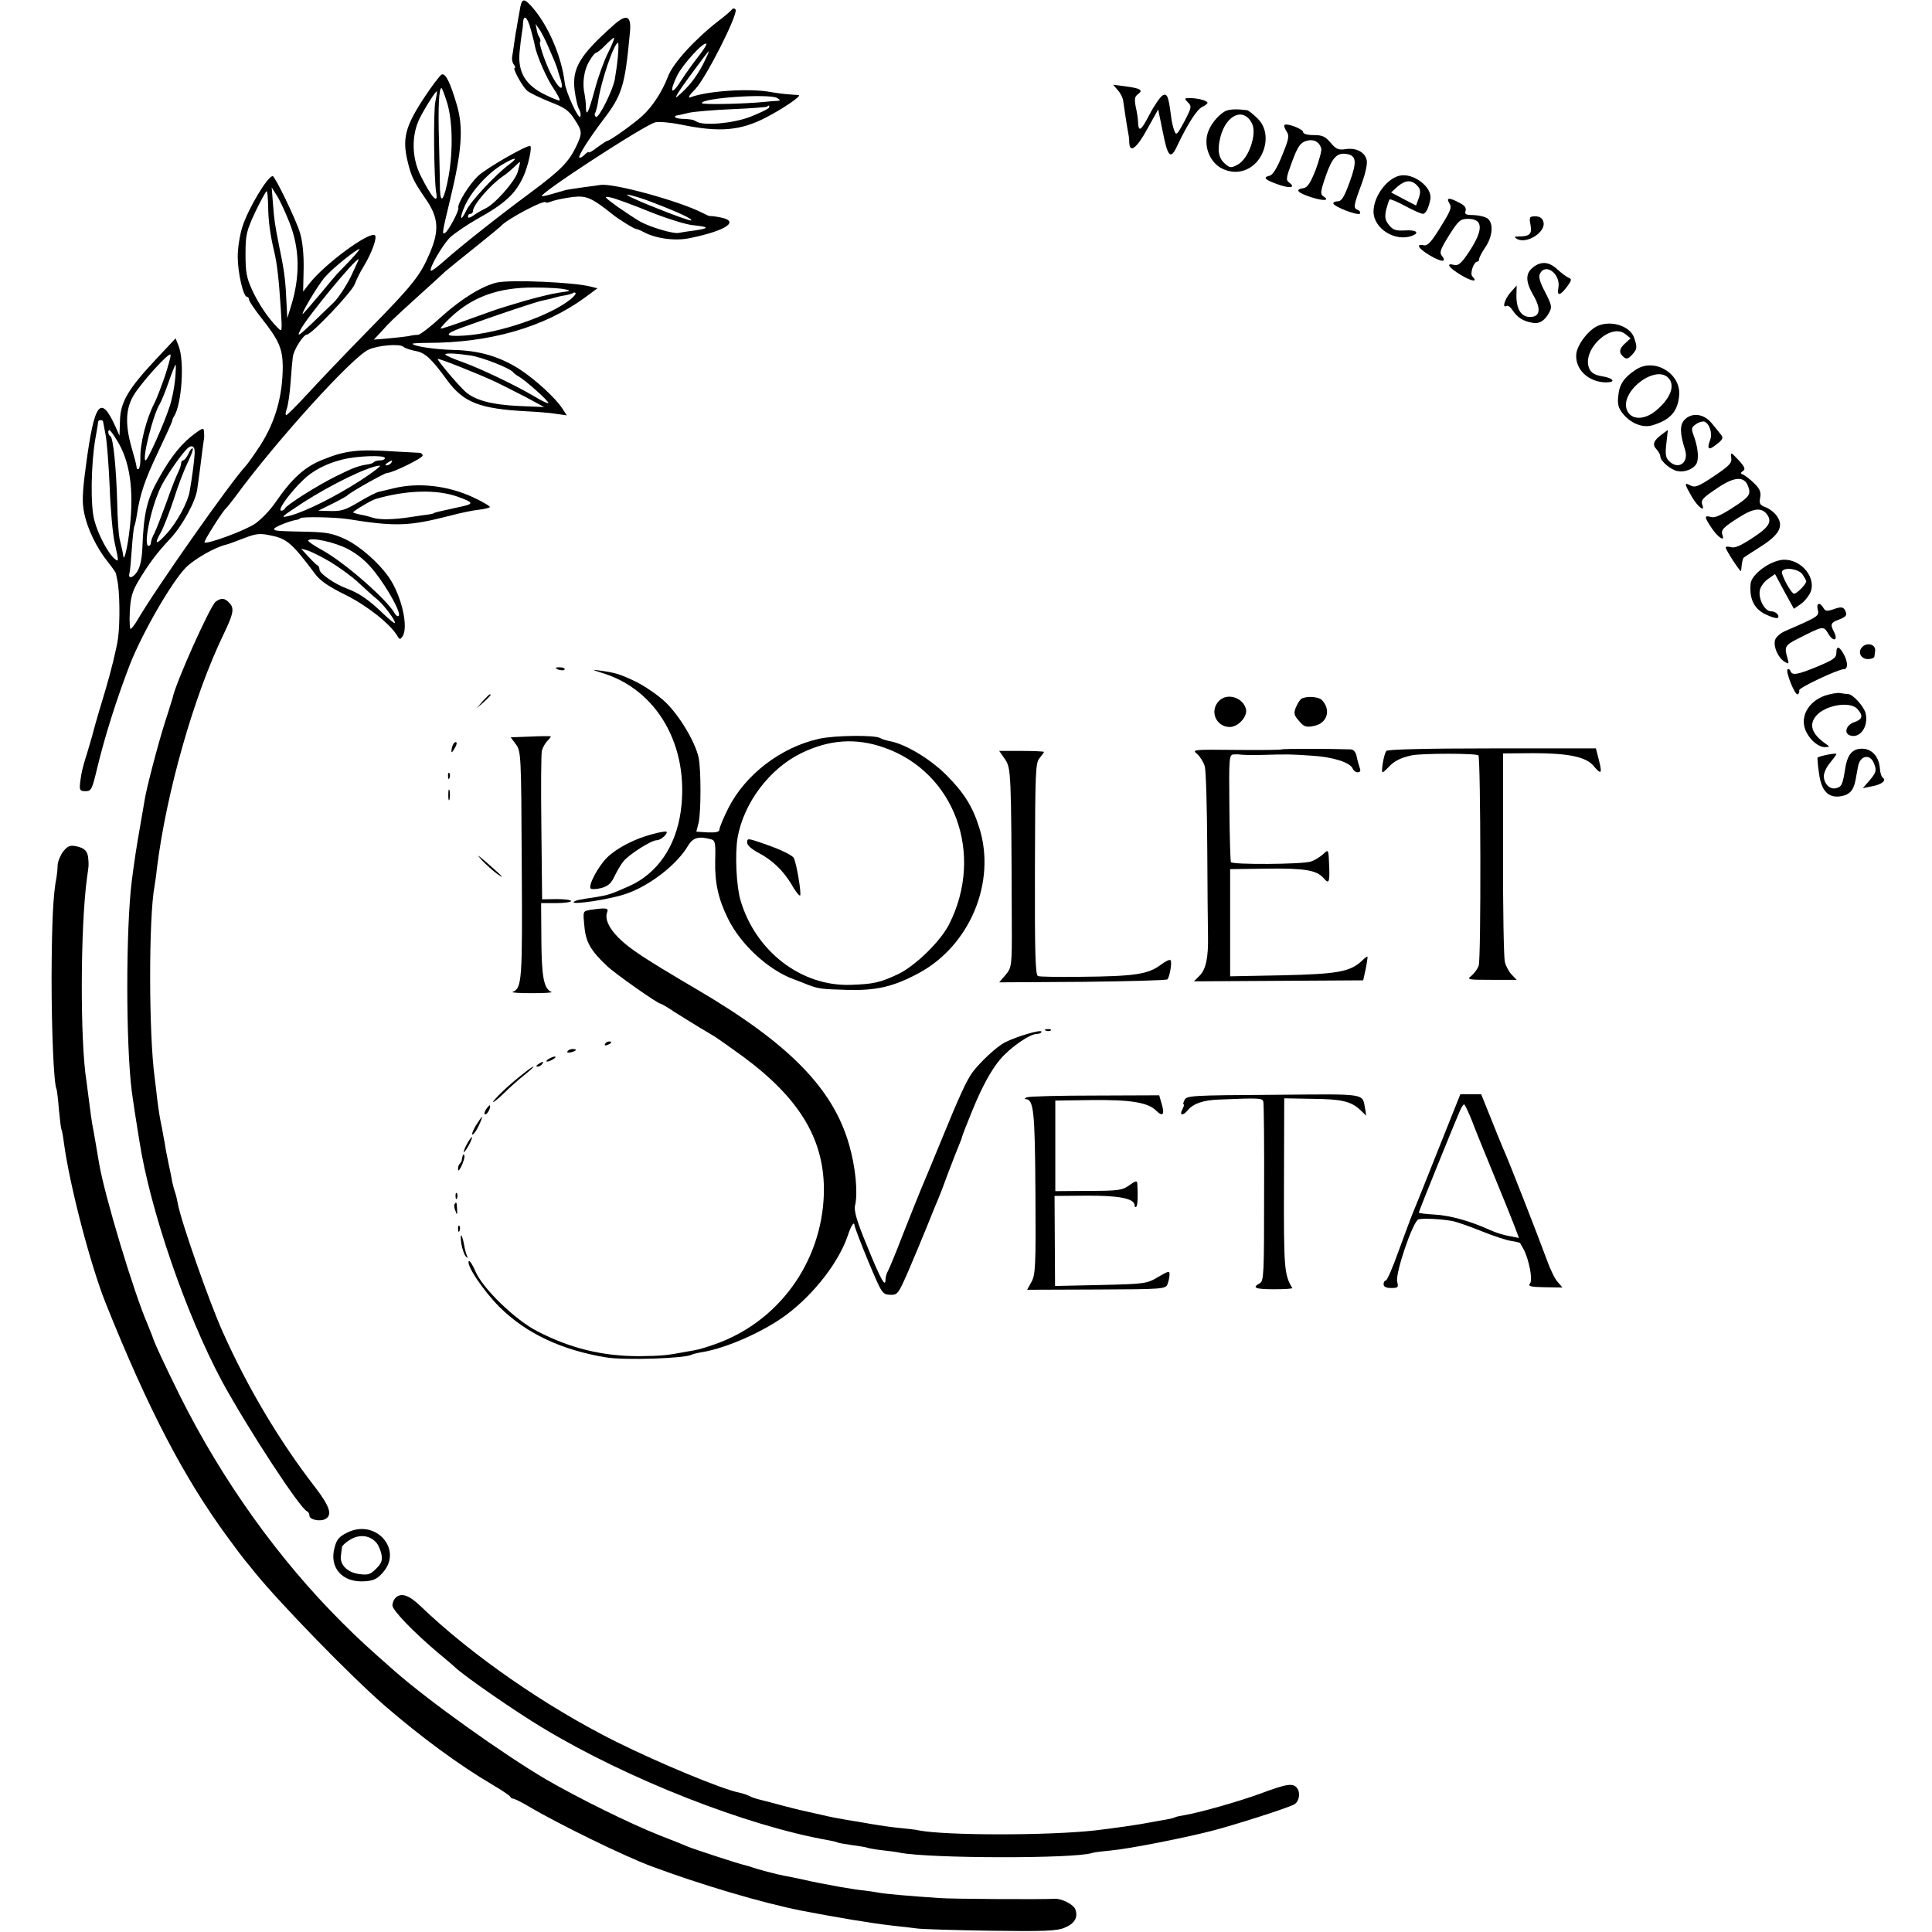 <?xml version="1.0" standalone="no"?>
<!DOCTYPE svg PUBLIC "-//W3C//DTD SVG 20010904//EN"
 "http://www.w3.org/TR/2001/REC-SVG-20010904/DTD/svg10.dtd">
<svg version="1.0" xmlns="http://www.w3.org/2000/svg"
 width="768pt" height="768pt" viewBox="0 0 768 768"
 preserveAspectRatio="xMidYMid meet">
<g transform="translate(0,768) scale(0.1,-0.1)"
fill="#000000" stroke="none">
<path d="M2065 7633 c-5 -27 -10 -55 -11 -63 -2 -8 -6 -33 -9 -55 -3 -22 -7
-49 -9 -60 -2 -11 1 -26 7 -32 5 -7 7 -13 3 -13 -10 0 30 -74 50 -91 11 -9 51
-28 90 -44 58 -22 75 -34 97 -68 32 -49 33 -55 7 -110 -29 -61 -63 -95 -180
-182 -122 -90 -274 -210 -344 -272 -27 -24 -51 -42 -53 -39 -9 8 48 106 78
134 18 16 65 48 105 71 110 61 152 99 184 168 20 43 37 123 27 123 -20 0 -174
-89 -206 -119 -36 -34 -84 -111 -79 -128 3 -11 -39 -90 -52 -98 -14 -9 -13 -3
19 130 47 195 54 286 27 378 -26 89 -45 127 -60 121 -7 -3 -41 -48 -75 -100
-70 -108 -82 -156 -61 -244 15 -62 23 -79 73 -152 50 -72 54 -124 16 -213 -38
-90 -66 -126 -247 -310 -86 -88 -193 -200 -237 -248 -44 -48 -83 -87 -87 -87
-4 0 -3 11 2 25 5 14 12 60 15 103 3 42 7 89 9 103 3 28 42 89 56 89 18 0 177
167 190 200 7 19 23 51 35 70 33 54 56 118 45 125 -24 15 -201 -116 -260 -192
l-25 -32 2 90 c1 57 -4 108 -14 142 -15 52 -100 227 -109 227 -20 0 -96 -127
-120 -200 -10 -30 -19 -84 -19 -120 0 -64 22 -160 37 -160 4 0 8 -5 8 -11 0
-6 22 -39 49 -73 69 -87 84 -121 85 -191 0 -118 -29 -221 -89 -315 -25 -38
-51 -75 -58 -82 -60 -64 -359 -489 -432 -615 -11 -18 -22 -33 -26 -33 -3 0 -5
31 -3 69 3 55 9 79 34 121 40 67 74 113 128 170 46 49 100 147 106 195 3 17 7
53 11 80 6 51 14 108 16 122 1 4 1 16 0 26 -1 17 -4 17 -33 -4 -53 -38 -97
-91 -147 -181 -47 -83 -60 -138 -65 -276 -2 -44 -9 -77 -21 -95 -17 -26 -38
-29 -30 -4 2 7 6 50 9 95 3 46 8 87 10 90 2 4 7 24 10 45 13 84 31 137 83 247
30 63 56 120 57 125 1 6 4 15 8 20 31 50 42 220 18 280 l-12 30 -75 -80 c-113
-120 -144 -173 -146 -246 l-2 -61 -15 34 c-60 133 -85 101 -119 -158 -14 -105
-15 -141 -6 -185 13 -62 49 -137 94 -193 17 -21 31 -42 32 -45 0 -3 3 -15 5
-26 10 -41 12 -170 3 -234 -5 -36 -27 -127 -49 -201 -41 -136 -46 -156 -54
-187 -3 -10 -12 -40 -20 -68 -9 -27 -19 -63 -22 -80 -11 -66 -10 -70 16 -70
23 0 26 7 46 90 31 130 80 283 131 415 50 126 164 324 221 383 33 34 117 82
161 92 9 2 41 14 72 26 50 19 63 20 112 9 58 -12 82 -34 170 -152 19 -26 54
-50 119 -82 87 -43 179 -116 207 -163 9 -16 12 -16 21 -3 25 37 -4 163 -54
235 -40 58 -114 123 -172 151 -49 23 -74 28 -144 30 -133 3 -140 3 -140 12 0
7 68 34 92 36 3 1 9 3 12 6 6 7 139 4 186 -3 193 -31 245 -29 409 13 44 12 96
22 116 24 20 2 39 7 42 10 3 3 -27 21 -68 40 -100 46 -216 59 -314 35 -22 -5
-49 -12 -59 -14 -10 -2 -45 -20 -77 -39 -61 -36 -71 -39 -129 -37 l-35 1 55
27 c30 15 57 30 60 33 10 12 149 90 159 90 22 0 141 59 141 69 0 6 -6 11 -12
11 -7 0 -49 3 -93 5 -154 10 -200 5 -294 -33 -70 -28 -121 -74 -188 -172 -21
-30 -56 -66 -78 -81 -40 -28 -193 -84 -202 -75 -4 4 71 123 86 136 4 3 19 23
36 45 165 225 471 562 532 586 40 17 121 23 136 11 6 -6 28 -13 48 -17 39 -7
63 -29 127 -117 65 -88 128 -113 316 -123 40 -2 92 -6 116 -10 l43 -6 -18 28
c-29 43 -104 112 -169 155 -80 51 -161 75 -266 77 -72 2 -160 15 -160 25 0 1
26 3 58 3 250 0 465 62 627 180 l50 37 -28 7 c-65 17 -315 28 -371 16 -58 -13
-141 -64 -219 -134 -43 -40 -86 -73 -95 -74 -10 0 -26 -2 -37 -5 -11 -2 -47
-6 -79 -9 l-60 -5 30 32 c36 40 40 44 149 143 49 44 96 87 104 95 9 8 62 51
116 94 55 44 102 83 105 86 21 27 180 111 180 95 0 -2 12 0 27 6 14 5 50 12
80 16 55 6 75 -3 158 -69 23 -19 86 -58 93 -58 4 0 19 -6 34 -14 48 -25 125
-35 183 -22 144 30 197 67 118 82 -21 4 -39 6 -41 5 -1 -1 -15 5 -30 13 -92
47 -351 118 -404 111 -7 -1 -40 -6 -73 -10 -33 -5 -62 -9 -65 -10 -3 -1 -23
-7 -45 -13 -22 -7 -44 -12 -50 -12 -28 0 412 287 451 294 15 3 60 -1 100 -9
153 -32 237 -25 339 28 66 34 143 86 130 89 -5 0 -23 2 -40 3 -16 1 -48 5 -70
9 -84 16 -254 5 -321 -21 -11 -4 -4 9 20 33 42 43 171 298 160 316 -4 5 -9 6
-13 2 -3 -5 -28 -27 -56 -48 -96 -75 -181 -169 -200 -221 -22 -58 -61 -119
-102 -156 -31 -29 -129 -99 -139 -99 -3 0 -21 -12 -40 -26 -19 -15 -34 -23
-34 -19 0 3 -7 -1 -16 -10 -9 -9 -18 -14 -21 -11 -6 5 39 76 92 146 79 103 89
137 109 350 7 68 -13 77 -65 30 -134 -119 -165 -171 -155 -257 4 -30 11 -64
17 -75 6 -10 9 -24 6 -31 -5 -17 -57 94 -62 134 -13 108 -68 234 -135 307 -30
32 -37 28 -45 -25z m45 -70 c7 -27 15 -55 16 -65 8 -40 47 -130 74 -169 16
-24 27 -45 25 -48 -3 -2 -29 8 -59 23 -76 37 -107 88 -101 165 3 31 7 65 9 76
2 11 5 30 5 43 2 38 18 24 31 -25z m67 -63 c23 -52 35 -81 39 -95 1 -5 7 -25
13 -42 13 -44 -2 -42 -28 3 -26 43 -61 141 -54 148 3 2 1 11 -3 18 -5 7 -10
22 -11 33 l-4 20 14 -20 c8 -11 23 -40 34 -65z m241 -28 c-16 -31 -40 -97 -53
-146 -27 -99 -35 -113 -36 -70 0 16 -3 38 -5 49 -10 42 -3 95 17 129 11 20 24
36 28 36 4 0 21 13 37 30 16 16 32 30 35 30 3 0 -7 -26 -23 -58z m38 -19 c-3
-32 -9 -71 -12 -88 -8 -45 -64 -156 -75 -150 -5 4 -7 11 -3 16 3 6 8 25 11 42
11 82 64 237 80 237 2 0 2 -26 -1 -57z m322 5 c-19 -24 -50 -67 -69 -96 -39
-63 -51 -53 -18 16 21 44 106 138 117 128 2 -3 -11 -24 -30 -48z m16 -35 c-27
-51 -59 -92 -103 -128 -13 -11 9 26 50 81 41 56 75 101 76 100 2 -2 -9 -25
-23 -53z m-1019 -144 c24 -71 27 -196 8 -301 -17 -92 -32 -115 -34 -50 0 20
-2 107 -4 192 -4 135 0 210 10 210 2 0 11 -23 20 -51z m-44 -1 c-9 -36 -6
-314 3 -364 9 -49 -18 -20 -61 66 -37 72 -38 164 -4 231 24 47 64 109 68 106
1 -2 -2 -19 -6 -39z m1359 12 c13 -8 13 -10 0 -11 -8 0 -31 -2 -50 -4 -78 -8
-250 -12 -250 -5 0 21 270 39 300 20z m-34 -39 c-4 -5 -37 -21 -75 -36 -70
-26 -185 -36 -213 -18 -14 8 -19 9 -62 11 -26 2 -32 12 -9 14 4 1 24 5 43 10
19 4 96 11 170 14 74 3 137 8 139 10 8 8 12 4 7 -5z m-1031 -224 c-53 -39
-154 -147 -171 -183 -24 -50 -29 -34 -6 18 26 57 85 123 141 159 54 34 79 38
36 6z m33 -31 c-13 -40 -93 -130 -131 -146 -12 -6 -32 -17 -44 -26 -14 -10
-23 -12 -23 -5 0 6 5 11 10 11 6 0 10 5 10 11 0 24 70 105 120 139 13 8 32 25
44 36 12 12 22 21 23 20 1 -1 -3 -19 -9 -40z m-908 -199 c42 -105 44 -216 6
-337 l-14 -45 -2 40 c-5 113 -8 139 -30 245 -18 90 -20 107 -25 172 l-5 63 19
-30 c11 -16 34 -65 51 -108z m-84 65 c0 -59 9 -120 24 -182 11 -46 18 -104 26
-224 6 -96 6 -98 -12 -79 -37 37 -76 94 -102 151 -22 48 -26 70 -26 142 0 78
4 92 39 168 22 45 42 82 45 82 3 0 5 -26 6 -58z m1524 15 c105 -40 163 -67
158 -73 -3 -3 -68 20 -144 51 -77 30 -125 54 -109 51 17 -2 59 -15 95 -29z
m-9 -38 c67 -27 144 -51 172 -54 67 -7 69 -12 10 -21 -26 -3 -56 -8 -66 -10
-22 -4 -112 23 -152 45 -16 9 -57 36 -90 59 -55 40 -57 43 -27 37 18 -4 87
-29 153 -56z m-1191 -196 c-25 -26 -48 -50 -51 -53 -3 -3 -31 -36 -63 -75 -32
-38 -63 -74 -69 -80 -23 -23 58 115 87 146 30 34 123 109 135 109 3 0 -15 -21
-39 -47z m5 -62 c-19 -38 -49 -84 -68 -103 -147 -142 -150 -145 -132 -108 25
48 215 280 231 280 1 0 -13 -31 -31 -69z m850 -51 c27 -5 25 -7 -21 -13 -28
-4 -89 -19 -135 -32 -46 -14 -91 -27 -99 -30 -8 -2 -64 -22 -125 -44 -60 -22
-111 -39 -113 -37 -2 2 14 20 35 40 89 86 194 124 338 123 50 0 104 -3 120 -7z
m24 -39 c-82 -67 -285 -136 -423 -145 -80 -5 -83 5 -9 32 141 51 299 104 323
108 14 3 33 7 42 10 10 3 30 8 45 10 15 3 30 7 32 10 2 2 6 2 9 -1 3 -2 -6
-13 -19 -24z m-1614 -308 c-15 -43 -33 -90 -41 -105 -32 -62 -57 -159 -56
-219 1 -21 -3 -41 -7 -43 -4 -3 -8 0 -8 7 0 7 -10 44 -21 82 -25 90 -22 151 9
203 31 52 143 175 147 162 2 -5 -9 -44 -23 -87z m1215 84 c46 -7 157 -50 170
-67 3 -4 12 -11 21 -16 27 -15 119 -97 119 -106 0 -4 -24 7 -52 24 -81 48
-216 112 -290 139 -38 13 -68 27 -68 30 0 6 38 5 100 -4z m100 -105 c25 -12
78 -39 119 -60 l74 -40 -99 4 c-109 5 -176 23 -214 57 -27 24 -110 122 -110
130 0 5 157 -57 230 -91z m-1274 9 c-3 -33 -13 -82 -22 -108 -22 -68 -87 -213
-95 -213 -16 0 29 181 56 224 7 12 23 51 36 89 13 37 25 67 27 67 2 0 1 -27
-2 -59z m-286 -168 c1 -5 5 -28 10 -53 5 -25 12 -117 16 -205 3 -88 12 -188
20 -223 17 -78 17 -77 -2 -62 -25 22 -65 97 -79 152 -16 58 -13 224 4 323 6
33 11 63 11 68 0 4 5 7 10 7 6 0 10 -3 10 -7z m54 -72 c52 -82 69 -195 52
-349 -8 -74 -23 -139 -26 -112 -2 15 -3 20 -15 70 -3 14 -8 77 -9 140 -4 144
-16 259 -27 266 -9 5 -12 24 -4 24 3 0 16 -17 29 -39z m310 -52 c-1 -25 -11
-103 -20 -152 -7 -43 -50 -123 -91 -168 -42 -47 -52 -45 -24 4 11 19 34 79 52
133 17 55 43 121 56 147 13 27 22 51 19 54 -3 3 -11 -6 -17 -21 -7 -14 -16
-26 -21 -26 -4 0 -8 -6 -8 -12 0 -7 -6 -24 -13 -38 -7 -14 -28 -67 -46 -119
-19 -52 -40 -106 -47 -120 -8 -14 -14 -32 -14 -38 0 -7 -4 -13 -9 -13 -22 0 7
143 45 227 17 38 67 113 101 152 22 26 38 22 37 -10z m756 -20 c0 -5 -8 -9
-18 -9 -10 0 -22 -3 -26 -7 -3 -4 -14 -8 -24 -9 -37 -6 -53 -11 -128 -48 -76
-38 -196 -114 -202 -128 -2 -5 -8 -8 -14 -8 -17 0 33 70 87 122 38 37 91 65
155 81 58 15 170 19 170 6z m25 -19 c-3 -5 -12 -10 -18 -10 -7 0 -6 4 3 10 19
12 23 12 15 0z m-122 -70 c-101 -65 -216 -122 -277 -139 -46 -12 -43 -9 50 52
114 73 262 145 304 146 8 1 -26 -26 -77 -59z m385 -64 c69 -25 69 -29 1 -43
-78 -17 -94 -21 -94 -23 0 -1 -9 -3 -20 -5 -11 -1 -42 -6 -70 -10 -70 -11
-126 -12 -153 -3 -12 4 -34 10 -48 12 -15 3 -28 7 -30 9 -4 3 72 49 91 54 122
35 240 38 323 9z m-434 -209 c41 -22 74 -50 107 -92 51 -65 105 -163 94 -173
-4 -4 -11 1 -16 10 -31 55 -198 201 -286 250 -35 19 -61 37 -58 40 13 13 106
-7 159 -35z m-72 -50 c36 -22 88 -59 114 -84 27 -25 60 -55 74 -66 28 -24 70
-80 70 -93 0 -5 -21 12 -47 37 -56 54 -95 81 -143 99 -49 18 -110 60 -110 76
0 7 -3 14 -7 16 -5 2 -21 18 -37 35 l-29 32 25 -7 c14 -4 54 -24 90 -45z"/>
<path d="M4444 7321 c10 -11 20 -31 21 -43 4 -29 16 -108 20 -128 2 -8 4 -25
4 -37 2 -44 30 -22 72 55 l43 77 17 -83 c21 -108 32 -119 59 -61 40 85 78 144
99 154 11 5 21 13 21 16 0 9 -38 19 -70 19 -23 0 -23 -1 -8 -17 16 -15 15 -20
-14 -76 -29 -54 -33 -57 -40 -36 -5 12 -11 38 -13 58 -10 78 -15 91 -33 82 -9
-5 -33 -39 -52 -75 -34 -66 -44 -73 -46 -33 0 12 -4 40 -9 61 -6 32 -5 42 9
52 22 16 9 23 -51 31 l-48 6 19 -22z"/>
<path d="M4875 7240 c-25 -10 -58 -47 -71 -80 -23 -56 4 -127 56 -151 64 -31
134 0 161 69 19 49 11 99 -22 131 -17 17 -36 32 -42 33 -39 5 -65 4 -82 -2z
m102 -51 c21 -42 -14 -142 -58 -164 -24 -13 -30 -13 -48 3 -27 22 -33 54 -20
106 23 91 93 121 126 55z"/>
<path d="M5106 7183 c-3 -3 1 -14 8 -25 12 -17 10 -29 -17 -95 -19 -48 -37
-78 -49 -81 -29 -7 -21 -16 29 -34 49 -18 76 -15 48 6 -14 10 -13 18 11 83 22
59 32 74 54 82 30 10 54 -1 62 -29 3 -8 -8 -46 -22 -85 -21 -53 -33 -71 -49
-73 -35 -5 -24 -18 31 -36 50 -16 77 -14 48 4 -12 8 -11 20 10 80 25 73 45 94
82 88 40 -6 43 -30 13 -112 -21 -58 -32 -76 -46 -76 -11 0 -19 -4 -19 -8 0
-13 99 -51 106 -41 3 5 -1 12 -10 15 -17 7 -15 18 17 104 14 38 23 77 20 92
-6 33 -42 52 -85 45 -28 -4 -37 0 -59 26 -21 25 -33 30 -67 30 -26 0 -42 5
-42 12 0 12 -65 37 -74 28z"/>
<path d="M5565 6982 c-52 -11 -105 -83 -105 -143 0 -68 87 -122 154 -96 31 12
15 24 -29 21 -37 -2 -48 2 -64 22 -15 19 -17 31 -11 60 5 19 11 38 14 41 2 3
31 -9 62 -26 32 -17 63 -31 70 -31 12 0 24 25 30 59 8 47 -67 104 -121 93z
m69 -40 c13 -15 14 -24 6 -49 l-11 -30 -50 26 -49 26 25 23 c32 27 56 28 79 4z"/>
<path d="M5762 6871 c10 -16 4 -30 -36 -94 -36 -59 -51 -75 -66 -72 -34 7 -22
-13 25 -41 46 -27 68 -27 46 0 -10 12 -4 27 29 80 38 60 45 66 76 66 63 0 62
-47 -5 -144 -24 -34 -35 -43 -51 -39 -35 9 -21 -11 27 -40 43 -26 70 -30 46
-6 -11 11 5 59 20 59 4 0 7 5 7 11 0 5 11 27 25 47 28 42 33 93 9 113 -9 7
-33 13 -55 14 -32 0 -38 3 -33 17 3 12 -4 22 -25 32 -41 22 -54 21 -39 -3z"/>
<path d="M6084 6786 c7 -36 -3 -46 -47 -46 -17 0 -19 -2 -8 -9 38 -24 119 27
106 68 -4 14 -15 21 -32 21 -23 0 -25 -3 -19 -34z"/>
<path d="M6094 6617 c-31 -24 -30 -57 2 -112 31 -54 26 -85 -14 -85 -35 0 -54
31 -54 84 l1 41 -25 -28 c-23 -27 -34 -64 -15 -53 5 3 16 -5 25 -19 18 -27 41
-42 77 -48 28 -6 50 8 68 42 11 20 9 30 -17 80 -22 42 -27 62 -20 74 23 43 82
-3 73 -56 -7 -35 6 -34 34 3 19 26 20 31 6 36 -8 4 -28 18 -44 33 -33 31 -65
34 -97 8z"/>
<path d="M6352 6385 c-37 -16 -82 -74 -86 -112 -6 -61 49 -113 119 -113 40 0
29 17 -15 24 -30 5 -44 13 -52 30 -33 73 84 185 143 138 l21 -17 -21 -19 c-25
-22 -27 -39 -7 -55 11 -10 18 -8 34 9 20 22 21 29 8 67 -15 46 -89 71 -144 48z"/>
<path d="M6505 6212 c-48 -31 -68 -59 -72 -105 -4 -33 0 -49 18 -71 30 -38 78
-58 116 -47 72 21 103 55 108 120 7 86 -97 149 -170 103z m133 -42 c19 -31 -2
-78 -56 -123 -44 -36 -93 -37 -112 -3 -41 77 122 199 168 126z"/>
<path d="M6695 6010 c-18 -20 -17 -54 3 -117 17 -52 -26 -83 -63 -46 -14 13
-16 28 -11 70 l6 54 -24 -18 c-33 -24 -39 -41 -21 -59 8 -9 15 -21 15 -28 0
-19 43 -55 70 -59 26 -5 60 8 72 27 12 17 9 60 -6 105 -14 38 -14 41 6 55 11
8 26 12 33 10 21 -8 33 -47 23 -73 -14 -38 -6 -43 26 -17 24 18 27 26 18 37
-6 8 -23 29 -38 47 -31 38 -80 44 -109 12z"/>
<path d="M6882 5860 c3 -21 -8 -32 -69 -73 -61 -41 -75 -46 -93 -37 -26 14
-25 8 6 -46 24 -40 53 -62 41 -31 -7 19 1 28 66 71 64 42 101 43 116 3 12 -33
6 -42 -64 -87 -45 -29 -70 -40 -84 -35 -28 8 -26 -1 5 -47 26 -37 52 -52 41
-25 -7 20 2 30 65 70 60 38 91 41 113 11 20 -29 6 -51 -61 -94 -44 -29 -69
-40 -83 -35 -12 3 -21 3 -21 -2 0 -9 59 -100 61 -93 0 3 2 15 3 27 2 13 5 24
7 26 2 2 32 21 66 43 75 47 94 81 68 120 -9 15 -30 31 -45 37 -24 9 -28 15
-23 39 4 21 -1 34 -23 56 -16 16 -36 31 -44 35 -12 4 -13 7 -1 15 10 7 7 16
-18 43 -31 33 -32 33 -29 9z"/>
<path d="M7075 5453 c-52 -11 -113 -60 -116 -93 -6 -64 16 -105 68 -126 19 -9
37 -13 40 -10 9 9 -8 26 -27 26 -26 0 -52 52 -44 85 3 14 18 34 33 44 l27 19
37 -69 38 -69 29 20 c15 11 32 33 38 48 23 65 -51 140 -123 125z m90 -56 c8
-12 15 -24 15 -28 0 -11 -37 -49 -48 -49 -12 0 -54 78 -48 89 11 18 66 9 81
-12z"/>
<path d="M857 5288 c-22 -18 -159 -322 -171 -383 -2 -5 -14 -47 -29 -92 -28
-87 -76 -271 -82 -313 -2 -14 -11 -63 -19 -110 -13 -75 -20 -118 -32 -210 -24
-191 -24 -652 0 -840 5 -37 18 -122 22 -145 2 -11 5 -33 8 -50 43 -276 185
-688 328 -955 100 -184 311 -508 339 -518 5 -2 9 -10 9 -17 0 -16 43 -25 64
-13 28 16 17 50 -42 127 -141 182 -267 394 -366 615 -55 122 -168 446 -179
511 -3 17 -8 37 -11 45 -3 8 -8 26 -11 40 -2 14 -9 48 -15 75 -6 28 -13 64
-15 80 -3 17 -8 41 -10 55 -11 53 -13 67 -20 120 -3 30 -8 69 -10 85 -24 174
-24 637 -1 761 2 11 7 44 10 74 38 303 147 685 264 927 40 83 44 104 25 125
-19 21 -33 23 -56 6z"/>
<path d="M7226 5256 c6 -25 3 -27 -133 -86 -17 -8 -34 -23 -37 -35 -7 -26 12
-69 37 -85 18 -11 19 -10 13 12 -14 46 -11 53 39 78 106 54 103 53 124 19 20
-33 39 -24 21 10 -15 29 -13 36 20 48 31 12 35 19 22 41 -7 9 -16 10 -41 1
-29 -10 -35 -9 -43 5 -14 24 -29 19 -22 -8z"/>
<path d="M7401 5106 c-17 -20 -3 -46 25 -46 13 0 25 5 25 10 1 6 2 16 3 23 3
26 -34 36 -53 13z"/>
<path d="M7300 5087 c0 -22 -10 -29 -74 -56 -82 -34 -102 -37 -109 -18 -2 6
-7 9 -11 6 -9 -9 30 -105 40 -99 5 2 8 10 6 16 -2 10 155 84 178 84 15 0 16
24 3 52 -19 38 -33 44 -33 15z"/>
<path d="M2210 5025 c0 -7 30 -13 34 -7 3 4 -4 9 -15 9 -10 1 -19 0 -19 -2z"/>
<path d="M2390 5006 c222 -65 352 -292 316 -552 -20 -140 -93 -246 -204 -296
-74 -33 -84 -36 -132 -44 -69 -10 -82 -13 -89 -19 -13 -14 144 10 205 31 96
32 205 117 249 192 19 32 42 39 90 26 18 -4 20 -13 18 -84 -2 -89 12 -153 51
-232 50 -102 160 -204 262 -241 21 -8 48 -18 59 -23 41 -15 52 -16 153 -19
115 -3 182 12 283 66 204 109 310 362 242 578 -27 86 -61 140 -133 212 -65 64
-162 122 -224 133 -14 3 -31 8 -37 12 -21 13 -183 11 -244 -3 -152 -34 -293
-143 -360 -276 -19 -38 -35 -76 -35 -84 0 -10 -12 -13 -46 -12 l-46 3 9 35
c10 44 10 213 0 260 -14 63 -77 168 -133 221 -30 28 -83 64 -118 81 -63 30
-80 35 -146 44 -29 4 -27 3 10 -9z m1125 -298 c280 -98 399 -423 258 -702 -35
-69 -135 -166 -204 -199 -71 -33 -97 -39 -189 -42 -195 -6 -376 133 -436 335
-17 56 -23 185 -12 250 24 137 126 274 253 336 111 54 217 62 330 22z"/>
<path d="M2970 4331 c0 -11 17 -26 43 -40 56 -29 100 -71 133 -126 14 -25 29
-45 34 -45 8 0 -14 132 -25 150 -8 12 -56 35 -127 59 -55 19 -58 19 -58 2z"/>
<path d="M7255 4915 c-71 -25 -104 -91 -73 -148 17 -32 48 -57 72 -57 21 1 21
1 1 15 -53 38 -65 74 -36 109 36 43 135 60 164 28 25 -27 21 -42 -13 -53 -31
-11 -41 -43 -17 -52 40 -15 76 35 63 88 -7 27 -50 75 -69 76 -7 0 -21 2 -32 4
-11 2 -38 -3 -60 -10z"/>
<path d="M1919 4893 l-24 -28 28 24 c25 23 32 31 24 31 -2 0 -14 -12 -28 -27z"/>
<path d="M4846 4894 c-39 -39 -13 -103 42 -104 34 0 72 42 65 71 -12 47 -75
66 -107 33z"/>
<path d="M5173 4902 c-6 -4 -16 -20 -22 -35 -9 -22 -7 -31 13 -53 19 -23 28
-26 58 -20 54 10 71 64 32 104 -14 13 -62 16 -81 4z"/>
<path d="M2108 4752 l-78 -3 21 -28 c20 -28 21 -40 23 -477 3 -462 1 -492 -36
-507 -7 -3 28 -5 77 -5 50 0 84 2 77 5 -30 12 -39 59 -40 206 l-1 147 59 0
c33 0 60 4 60 8 0 5 -26 8 -57 8 l-58 -1 -3 285 c-2 156 -1 294 2 306 4 13 13
30 22 39 9 9 15 17 13 18 -2 1 -39 1 -81 -1z"/>
<path d="M1797 4710 c-3 -11 -3 -20 -1 -20 2 0 8 9 14 20 6 11 7 20 2 20 -6 0
-12 -9 -15 -20z"/>
<path d="M5095 4701 c-3 -2 -84 -3 -181 -2 -172 2 -177 1 -155 -16 11 -10 25
-32 30 -49 5 -16 9 -160 10 -320 1 -159 2 -318 3 -354 2 -88 -9 -136 -35 -160
l-21 -21 336 2 337 2 10 46 c5 25 8 47 7 48 -1 2 -12 -6 -24 -18 -46 -42 -96
-51 -314 -56 l-208 -4 0 213 0 213 146 2 c151 2 198 -6 226 -38 20 -24 24 -17
22 41 -3 78 -2 75 -26 53 -13 -11 -34 -24 -48 -28 -34 -11 -310 -13 -317 -2
-2 4 -5 102 -6 217 -2 204 -1 210 18 211 11 1 25 0 30 -1 6 -1 42 -2 80 -1
104 3 113 3 200 -3 84 -5 152 -27 162 -51 3 -8 12 -15 20 -15 10 0 13 6 8 18
-3 9 -9 29 -12 45 -3 16 -12 27 -22 28 -86 3 -273 3 -276 0z"/>
<path d="M5511 4695 c-10 -12 -22 -85 -15 -85 3 0 15 11 27 24 20 21 46 34 87
43 38 9 262 9 267 0 9 -15 11 -810 1 -836 -4 -12 -18 -31 -29 -40 -19 -15 -15
-16 80 -16 l100 0 -20 21 c-11 11 -23 34 -27 50 -4 16 -8 209 -7 429 l0 400
120 1 c140 0 211 -15 240 -51 30 -36 35 -31 21 23 l-12 47 -413 0 c-263 0
-416 -4 -420 -10z"/>
<path d="M7385 4702 c-27 -6 -43 -30 -50 -77 -10 -63 -14 -73 -36 -78 -24 -7
-49 17 -49 48 0 13 11 37 25 53 14 17 25 32 25 35 0 5 -69 -8 -75 -15 -1 -1 1
-30 6 -63 9 -67 35 -96 81 -91 39 5 56 22 64 65 4 20 8 44 10 54 8 45 49 52
64 11 11 -28 8 -36 -24 -73 l-21 -24 35 7 c39 7 60 23 45 34 -6 4 -11 20 -12
36 -4 56 -41 88 -88 78z"/>
<path d="M3995 4662 c24 -36 25 -46 27 -642 1 -183 0 -186 -26 -217 l-24 -28
331 2 c182 2 334 6 338 10 9 11 19 70 12 76 -3 4 -20 -4 -37 -17 -52 -39 -102
-47 -324 -49 -84 -1 -158 0 -166 3 -10 4 -13 85 -12 426 1 387 2 423 19 441 9
11 17 22 17 24 0 2 -40 4 -89 4 l-89 0 23 -33z"/>
<path d="M1781 4594 c0 -11 3 -14 6 -6 3 7 2 16 -1 19 -3 4 -6 -2 -5 -13z"/>
<path d="M1782 4520 c0 -19 2 -27 5 -17 2 9 2 25 0 35 -3 9 -5 1 -5 -18z"/>
<path d="M2593 4364 c-70 -18 -141 -55 -180 -93 -36 -36 -76 -112 -65 -123 4
-4 23 -3 43 2 27 8 39 19 52 47 10 21 26 48 36 60 24 28 110 83 132 83 16 0
46 27 38 34 -2 2 -28 -2 -56 -10z"/>
<path d="M251 4295 c-11 -15 -21 -39 -22 -54 0 -14 -2 -35 -4 -46 -14 -69 -19
-180 -20 -400 0 -218 9 -427 20 -445 1 -3 6 -38 9 -79 4 -40 8 -76 10 -80 2
-3 7 -28 10 -54 23 -170 105 -484 166 -637 169 -422 311 -694 485 -931 32 -44
66 -89 75 -99 8 -10 24 -29 34 -42 103 -126 379 -410 516 -529 141 -122 297
-237 425 -312 39 -23 72 -45 73 -49 2 -5 8 -8 12 -8 5 0 33 -14 62 -31 118
-70 380 -198 488 -238 199 -74 439 -145 595 -176 134 -26 283 -51 365 -60 30
-3 73 -8 95 -11 22 -3 155 -7 295 -9 210 -3 262 -1 292 12 39 16 54 40 43 72
-6 20 -55 45 -84 43 -41 -3 -412 -1 -458 3 -118 8 -210 16 -238 21 -16 3 -43
7 -60 9 -16 1 -59 8 -95 14 -36 7 -74 14 -85 16 -11 2 -40 8 -65 14 -25 5 -56
12 -70 14 -33 6 -111 27 -130 34 -8 3 -22 7 -30 9 -21 4 -201 63 -225 73 -11
5 -63 26 -115 46 -116 46 -321 147 -450 222 -170 100 -463 309 -601 430 -110
97 -142 126 -209 193 -252 251 -476 564 -644 900 -60 121 -105 217 -111 240
-1 3 -9 23 -18 45 -55 126 -171 511 -193 640 -7 42 -23 136 -28 160 -2 12 -7
48 -11 80 -4 33 -9 71 -11 85 -26 157 -25 614 2 812 7 49 7 47 5 73 -2 31 -14
44 -48 51 -25 5 -34 1 -52 -21z"/>
<path d="M1915 4261 c17 -18 44 -42 60 -54 35 -24 27 -15 -40 44 -37 32 -42
35 -20 10z"/>
<path d="M2346 4063 c-29 -5 -29 -5 -23 -64 5 -63 25 -98 90 -159 31 -30 202
-150 213 -150 3 0 29 -15 57 -34 29 -18 72 -45 97 -60 25 -15 54 -32 65 -39
11 -7 60 -42 110 -78 228 -169 325 -334 320 -544 -8 -275 -183 -514 -440 -601
-54 -18 -53 -18 -105 -27 -80 -15 -99 -17 -190 -18 -145 0 -273 31 -404 99
-88 45 -217 170 -246 238 -11 26 -23 44 -26 41 -13 -13 56 -117 122 -183 106
-105 247 -171 424 -200 73 -12 315 -4 339 11 4 2 23 7 42 10 98 16 248 83 337
150 110 83 208 210 243 316 13 39 25 56 26 37 1 -7 25 -71 55 -143 53 -126 55
-130 85 -132 31 -1 33 2 72 90 22 51 56 133 76 182 20 50 40 99 45 110 5 11
23 58 40 105 18 47 37 96 43 110 6 14 11 27 11 30 1 5 19 52 43 110 37 91 75
159 109 199 42 49 118 101 146 101 10 0 18 4 18 9 0 10 -99 -19 -146 -43 -31
-16 -95 -75 -127 -117 -24 -32 -53 -95 -126 -274 -34 -82 -70 -170 -81 -195
-10 -25 -42 -103 -70 -175 -27 -71 -55 -138 -60 -147 -6 -10 -10 -25 -10 -35
0 -34 -20 3 -74 136 -41 99 -52 139 -47 159 12 49 2 154 -24 243 -64 223 -240
402 -605 616 -204 120 -267 161 -311 205 -39 39 -56 76 -45 103 6 16 -6 17
-68 8z"/>
<path d="M4158 3583 c7 -3 16 -2 19 1 4 3 -2 6 -13 5 -11 0 -14 -3 -6 -6z"/>
<path d="M2405 3530 c-3 -6 1 -7 9 -4 18 7 21 14 7 14 -6 0 -13 -4 -16 -10z"/>
<path d="M2256 3501 c-4 -5 3 -7 14 -4 23 6 26 13 6 13 -8 0 -17 -4 -20 -9z"/>
<path d="M2180 3470 c-8 -5 -10 -10 -5 -10 6 0 17 5 25 10 8 5 11 10 5 10 -5
0 -17 -5 -25 -10z"/>
<path d="M2140 3450 c-9 -6 -10 -10 -3 -10 6 0 15 5 18 10 8 12 4 12 -15 0z"/>
<path d="M2075 3408 c-54 -42 -115 -101 -115 -109 0 -3 19 12 43 35 23 23 60
56 82 73 22 18 38 32 35 33 -3 0 -23 -14 -45 -32z"/>
<path d="M4082 3318 c-9 -4 -12 -7 -5 -7 32 -2 37 -45 39 -371 2 -295 0 -328
-16 -356 l-17 -31 275 1 c265 1 275 2 283 21 4 11 8 28 8 38 1 16 -4 15 -45
-9 -45 -27 -53 -28 -228 -32 l-182 -4 -1 179 -1 179 126 1 c128 1 192 -11 192
-38 0 -7 3 -9 7 -6 5 6 7 37 4 92 -1 13 -7 11 -31 -6 -27 -20 -42 -23 -162
-23 l-133 -1 0 180 0 180 140 2 c158 2 228 -9 261 -42 27 -27 35 -15 21 30
l-9 31 -254 -1 c-140 0 -262 -3 -272 -7z"/>
<path d="M4709 3308 c-5 -10 -7 -18 -4 -18 3 0 1 -9 -5 -20 -13 -24 2 -27 21
-4 22 27 62 41 124 43 163 7 174 6 177 -9 2 -8 4 -172 3 -363 0 -321 -1 -349
-17 -358 -33 -18 -19 -24 57 -24 41 0 74 2 72 5 -32 53 -34 77 -33 415 l1 339
111 -2 c118 -1 155 -10 192 -45 l23 -22 -4 25 c-13 66 16 61 -364 58 -320 -2
-345 -3 -354 -20z"/>
<path d="M5716 3107 c-48 -122 -94 -235 -101 -252 -7 -16 -31 -83 -55 -147
-23 -65 -46 -118 -51 -118 -5 0 -9 -7 -9 -15 0 -10 10 -15 30 -15 27 0 30 2
24 25 -8 34 63 242 85 248 19 5 95 1 135 -7 16 -3 68 -21 115 -40 47 -19 101
-37 119 -39 19 -3 35 -7 35 -9 1 -2 7 -12 13 -23 22 -41 38 -123 26 -137 -9
-11 2 -14 59 -15 l70 -1 -19 22 c-11 11 -31 53 -45 93 -30 82 -151 393 -172
438 -7 17 -30 72 -50 123 l-37 92 -42 0 -41 0 -89 -223z m136 116 c14 -38 54
-135 88 -218 34 -82 70 -172 80 -198 l18 -48 -36 7 c-21 3 -56 14 -78 24 -81
37 -162 59 -223 62 -33 2 -61 5 -61 8 0 5 137 344 163 403 6 15 14 27 17 27 3
0 17 -30 32 -67z"/>
<path d="M1932 3270 c-7 -11 -8 -20 -3 -20 9 0 24 30 18 36 -1 2 -8 -6 -15
-16z"/>
<path d="M1891 3205 c-11 -19 -17 -35 -13 -35 5 0 16 16 25 35 9 19 15 35 13
35 -2 0 -13 -16 -25 -35z"/>
<path d="M1855 3130 c-9 -16 -13 -30 -11 -30 3 0 12 14 21 30 9 17 13 30 11
30 -3 0 -12 -13 -21 -30z"/>
<path d="M1839 3085 c-1 -3 -2 -9 -3 -14 0 -5 -4 -13 -8 -17 -5 -4 -8 -14 -7
-23 0 -15 19 19 25 47 2 11 -4 18 -7 7z"/>
<path d="M1811 2924 c0 -11 3 -14 6 -6 3 7 2 16 -1 19 -3 4 -6 -2 -5 -13z"/>
<path d="M1807 2893 c-3 -5 -1 -17 4 -28 6 -17 7 -16 6 8 -1 28 -3 32 -10 20z"/>
<path d="M1821 2794 c0 -11 3 -14 6 -6 3 7 2 16 -1 19 -3 4 -6 -2 -5 -13z"/>
<path d="M1834 2735 c4 -22 12 -44 18 -50 7 -7 9 -7 5 1 -3 6 -9 26 -12 45 -9
48 -18 52 -11 4z"/>
<path d="M1381 1588 c-33 -16 -43 -28 -51 -60 -22 -79 30 -139 117 -134 38 2
52 9 75 35 81 91 -28 215 -141 159z m111 -36 c10 -9 20 -31 24 -49 5 -26 1
-37 -21 -59 -23 -23 -32 -26 -68 -21 -45 6 -76 36 -72 71 1 11 3 27 4 34 0 7
15 21 32 31 35 22 75 19 101 -7z"/>
<path d="M1572 1328 c-7 -7 -12 -20 -12 -30 0 -19 84 -106 180 -187 30 -25 61
-51 68 -58 39 -37 240 -176 350 -242 336 -203 810 -389 1134 -446 17 -3 34 -7
37 -9 3 -2 31 -7 61 -11 30 -4 58 -9 61 -11 3 -1 28 -6 56 -9 27 -3 59 -7 71
-10 122 -23 692 -24 763 -1 8 3 42 7 75 10 74 7 283 48 397 77 91 23 316 95
333 107 19 12 24 46 10 64 -16 21 -39 18 -149 -23 -85 -31 -237 -74 -296 -84
-19 -3 -37 -7 -40 -9 -3 -2 -22 -7 -41 -10 -19 -3 -45 -8 -56 -10 -38 -8 -150
-24 -219 -32 -186 -21 -595 -21 -703 0 -12 3 -48 7 -80 10 -31 3 -79 10 -107
15 -27 5 -70 12 -95 16 -25 4 -74 13 -110 22 -36 8 -72 16 -80 18 -8 2 -42 10
-75 19 -33 9 -71 19 -84 22 -13 3 -32 9 -41 14 -9 5 -28 11 -41 14 -65 12
-316 116 -489 202 -279 139 -575 344 -780 541 -45 43 -76 53 -98 31z"/>
</g>
</svg>
